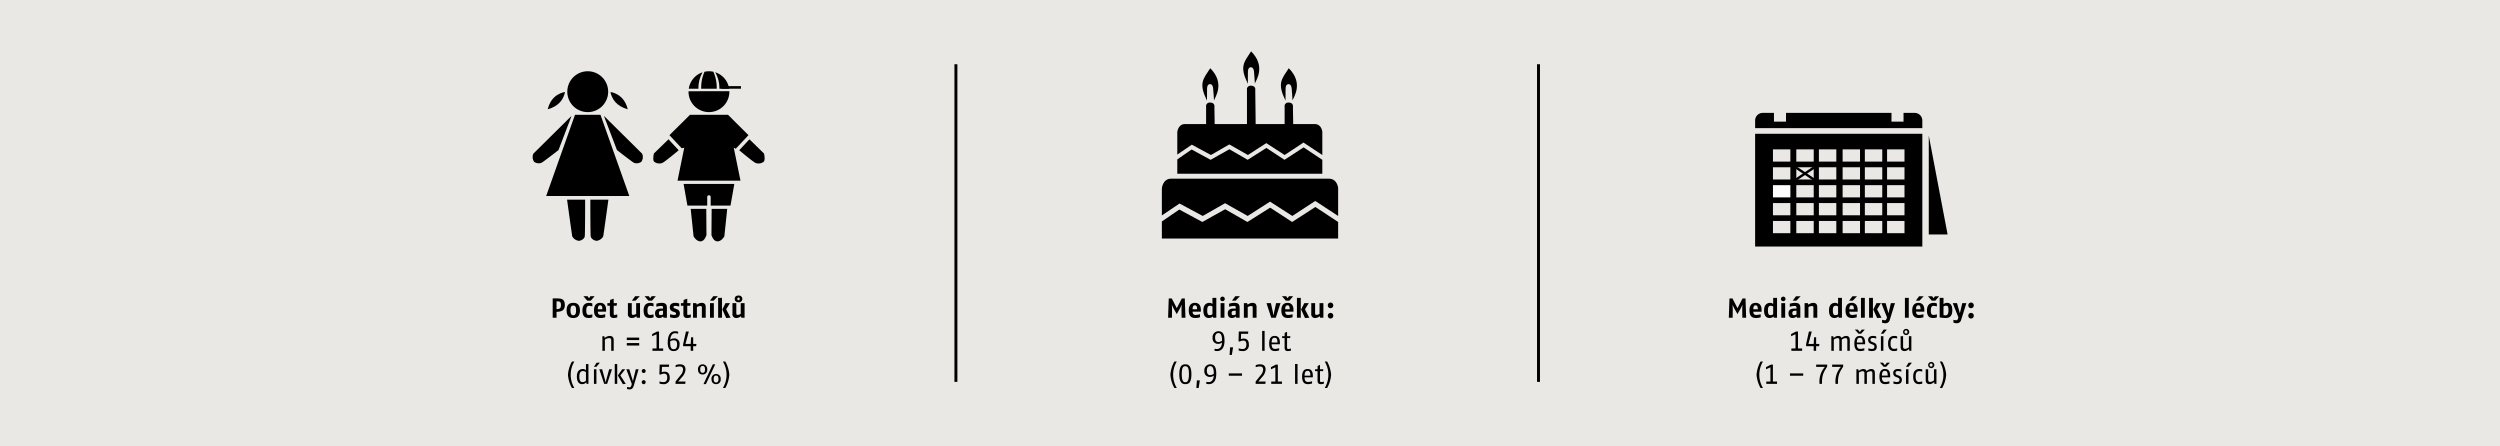 <svg xmlns="http://www.w3.org/2000/svg" xmlns:xlink="http://www.w3.org/1999/xlink" width="1024" height="182.857" viewBox="0 0 1024 182.857"><defs><style>.a,.e,.f{fill:none;}.b{fill:#e9e8e4;}.c{clip-path:url(#a);}.d{fill:#fff;}.e,.f{stroke:#000;}.e{stroke-width:0.997px;}.f{stroke-width:1.21px;}</style><clipPath id="a" transform="translate(0 0)"><rect class="a" width="1024" height="182.857"/></clipPath></defs><rect class="b" width="1024" height="182.857"/><polygon points="235.52 47.016 223.707 80.289 257.767 80.289 245.954 47.016 235.52 47.016"/><g class="c"><path d="M240.737,45.922a8.367,8.367,0,1,0-8.367-8.367,8.366,8.366,0,0,0,8.367,8.367" transform="translate(0 0)"/></g><g class="c"><path d="M234.122,47.449s-15.405,15.23-15.672,15.514a3.436,3.436,0,0,0,.316,3.29,3.12,3.12,0,0,0,3.071.411c.787-.411,6.93-5.198,6.93-5.198Z" transform="translate(0 0)"/></g><g class="c"><path d="M247.352,47.449s15.405,15.23,15.672,15.514a3.436,3.436,0,0,1-.316,3.29,3.12,3.12,0,0,1-3.071.411c-.787-.411-6.93-5.198-6.93-5.198Z" transform="translate(0 0)"/></g><g class="c"><path d="M232.271,81.785s2.013,14.608,2.126,15.029a3.57,3.57,0,0,0,2.679,1.824c.787,0,2.284-.735,2.442-1.824.156-1.09.156-15.029.156-15.029Z" transform="translate(0 0)"/></g><g class="c"><path d="M249.203,81.785s-2.013,14.608-2.126,15.029a3.57,3.57,0,0,1-2.679,1.824c-.787,0-2.284-.735-2.442-1.824-.156-1.09-.156-15.029-.156-15.029Z" transform="translate(0 0)"/></g><g class="c"><path d="M231.445,37.684s-5.591.552-7.088,7.088c4.567-1.339,6.38-3.938,7.088-7.088" transform="translate(0 0)"/></g><g class="c"><path d="M250.03,37.684s5.591.552,7.088,7.088c-4.567-1.339-6.38-3.938-7.088-7.088" transform="translate(0 0)"/></g><polygon points="282.631 47.016 274.205 55.365 279.241 60.748 280.268 60.509 277.512 74.003 303.304 74.003 300.546 60.509 301.354 60.934 306.572 55.365 298.184 47.016 282.631 47.016"/><g class="c"><path d="M277.985,61.546l-4.174-4.488-5.985,5.827s-.631,2.722.156,3.369a3.397,3.397,0,0,0,3.308.49c1.103-.49,6.694-5.198,6.694-5.198" transform="translate(0 0)"/></g><g class="c"><path d="M302.791,61.546l4.174-4.488,5.985,5.827s.631,2.722-.156,3.369a3.397,3.397,0,0,1-3.308.49c-1.103-.49-6.694-5.198-6.694-5.198" transform="translate(0 0)"/></g><g class="c"><path d="M282.907,85.565h6.378l.079,10.71s-.708,2.6-2.442,2.6c-1.732,0-2.835-2.061-2.835-2.061Z" transform="translate(0 0)"/></g><g class="c"><path d="M297.87,85.565h-6.378l-.079,10.71s.708,2.6,2.442,2.6c1.732,0,2.835-2.061,2.835-2.061Z" transform="translate(0 0)"/></g><g class="c"><path d="M300.783,75.328H279.993l1.576,8.899H289.68V80.683a.709.709,0,1,1,1.418,0v3.543h8.11Z" transform="translate(0 0)"/></g><g class="c"><path d="M282.03,37.369c-.002.063-.01.122-.01.185a8.367,8.367,0,1,0,16.735,0c0-.063-.008-.122-.01-.185Z" transform="translate(0 0)"/></g><g class="c"><path d="M287.781,29.611a8.372,8.372,0,0,0-5.66,6.723h3.966a12.969,12.969,0,0,1,1.695-6.723m10.876,6.723a8.37,8.37,0,0,0-5.712-6.739,12.951,12.951,0,0,1,1.708,6.74Z" transform="translate(0 0)"/></g><g class="c"><path d="M287.205,36.334h6.367a16.073,16.073,0,0,0-1.368-6.941,8.091,8.091,0,0,0-3.632,0,16.073,16.073,0,0,0-1.368,6.941" transform="translate(0 0)"/></g><rect x="295.467" y="35.275" width="8.034" height="1.06"/><g class="c"><path d="M538.731,82.311l9.371,6.141V76.995s-.308-3.817-3.858-3.817H479.753c-3.548,0-3.856,3.99-3.856,3.99v11.076l7.233-4.883,9.508,5.091,9.154-5.215,9.254,5.215,9.162-5.864,9.128,5.864Zm9.371,15.398V90.921L538.784,84.78l-9.523,6.141-9.007-5.864-9.323,5.864-9.102-5.215-9.347,5.215L483.04,85.828,475.897,90.71v6.999Z" transform="translate(0 0)"/></g><g class="c"><path d="M533.912,58.389l7.71,5.098V53.975s-.253-3.169-3.174-3.169H485.396c-2.919,0-3.174,3.312-3.174,3.312v9.194l5.951-4.053,7.822,4.227,7.531-4.33,7.612,4.33,7.538-4.867,7.509,4.867Zm7.71,12.782v-5.709l-7.667-5.098-7.833,5.098-7.41-4.867-7.67,4.867-7.486-4.329-7.689,4.329-7.768-4.227-5.877,4.053v5.883Z" transform="translate(0 0)"/></g><g class="c"><path d="M494.021,54.817l3.569-.031L497.42,43.795s.334-1.784-1.826-1.784a1.482,1.482,0,0,0-1.574,1.784Z" transform="translate(0 0)"/></g><g class="c"><path d="M526.186,54.817l3.569-.031-.169-10.992s.334-1.784-1.826-1.784a1.482,1.482,0,0,0-1.574,1.784Z" transform="translate(0 0)"/></g><g class="c"><path d="M510.758,51.732l3.569-.031-.169-14.819s.334-1.782-1.825-1.782a1.482,1.482,0,0,0-1.574,1.782Z" transform="translate(0 0)"/></g><g class="c"><path d="M494.38,41.24l.031-4.906s-.061-1.882,1.203-1.882,1.296,1.913,1.296,1.913.371,4.443.339,4.751c.463-1.295,4.63-7.035-1.542-13.176-2.963,4.598-4.814,6.111-1.327,13.3" transform="translate(0 0)"/></g><g class="c"><path d="M526.546,41.24l.031-4.906s-.061-1.882,1.203-1.882c1.266,0,1.297,1.913,1.297,1.913s.371,4.443.339,4.751c.463-1.295,4.63-7.035-1.542-13.176-2.962,4.598-4.814,6.111-1.327,13.3" transform="translate(0 0)"/></g><g class="c"><path d="M511.117,34.328l.031-4.906s-.061-1.882,1.203-1.882c1.266,0,1.297,1.913,1.297,1.913s.371,4.443.339,4.751c.463-1.295,4.63-7.035-1.542-13.176-2.962,4.598-4.814,6.111-1.327,13.3" transform="translate(0 0)"/></g><rect x="718.9" y="54.793" width="68.485" height="46.191"/><g class="c"><path d="M722.024,46.24A3.123,3.123,0,0,0,718.9,49.364v3.125h68.483V49.364a3.123,3.123,0,0,0-3.124-3.124Z" transform="translate(0 0)"/></g><rect class="b" x="774.751" y="43.959" width="4.936" height="5.862"/><rect class="b" x="726.614" y="43.959" width="4.936" height="5.862"/><rect class="b" x="726.204" y="61.184" width="7.133" height="5.007"/><rect class="b" x="735.766" y="61.184" width="7.133" height="5.007"/><rect class="b" x="745.023" y="61.184" width="7.133" height="5.007"/><rect class="b" x="754.734" y="61.184" width="7.133" height="5.007"/><rect class="b" x="763.841" y="61.184" width="7.133" height="5.007"/><rect class="b" x="772.947" y="61.184" width="7.133" height="5.007"/><rect class="b" x="726.204" y="68.514" width="7.133" height="5.007"/><rect class="b" x="735.766" y="68.514" width="7.133" height="5.007"/><rect class="b" x="745.023" y="68.514" width="7.133" height="5.007"/><rect class="b" x="754.734" y="68.514" width="7.133" height="5.007"/><rect class="b" x="763.841" y="68.514" width="7.133" height="5.007"/><rect class="b" x="772.947" y="68.514" width="7.133" height="5.007"/><rect class="d" x="726.204" y="75.844" width="7.133" height="5.007"/><rect class="b" x="735.766" y="75.844" width="7.133" height="5.007"/><rect class="b" x="745.023" y="75.844" width="7.133" height="5.007"/><rect class="b" x="754.734" y="75.844" width="7.133" height="5.007"/><rect class="b" x="763.841" y="75.844" width="7.133" height="5.007"/><rect class="b" x="772.947" y="75.844" width="7.133" height="5.007"/><rect class="b" x="726.204" y="83.175" width="7.133" height="5.007"/><rect class="b" x="735.766" y="83.175" width="7.133" height="5.007"/><rect class="b" x="745.023" y="83.175" width="7.133" height="5.007"/><rect class="b" x="754.734" y="83.175" width="7.133" height="5.007"/><rect class="b" x="763.841" y="83.175" width="7.133" height="5.007"/><rect class="b" x="772.947" y="83.175" width="7.133" height="5.007"/><rect class="b" x="726.204" y="90.505" width="7.133" height="5.007"/><rect class="b" x="735.766" y="90.505" width="7.133" height="5.007"/><rect class="b" x="745.023" y="90.505" width="7.133" height="5.007"/><rect class="b" x="754.734" y="90.505" width="7.133" height="5.007"/><rect class="b" x="763.841" y="90.505" width="7.133" height="5.007"/><rect class="b" x="772.947" y="90.505" width="7.133" height="5.007"/><line class="e" x1="735.645" y1="68.622" x2="742.986" y2="73.564"/><line class="e" x1="742.986" y1="68.622" x2="735.645" y2="73.564"/><polygon points="790.025 96.043 797.739 96.043 790.025 55.53 790.025 96.043"/><g class="c"><path d="M298.726,153.508a13,13,0,0,0-1.635-5.417h-.993a10.526,10.526,0,0,1,0,10.836h.993a13.002,13.002,0,0,0,1.635-5.419m-9.955-2.201c0,1.187-.497,1.401-.982,1.401-.542,0-.984-.282-.984-1.401,0-1.163.476-1.422.984-1.422C288.331,149.884,288.771,150.166,288.771,151.306Zm5.52,3.953c0,1.185-.497,1.4-.982,1.4-.542,0-.984-.282-.984-1.4,0-1.164.476-1.424.984-1.424.542,0,.982.282.982,1.422Zm-4.619-3.953a1.894,1.894,0,1,0-3.769,0c0,1.65,1.003,2.088,1.885,2.088A1.82,1.82,0,0,0,289.673,151.306Zm3.298-2.087h-.993l-3.838,8.126h.993Zm2.222,6.038a1.894,1.894,0,1,0-3.769,0c0,1.65,1.003,2.088,1.885,2.088a1.82,1.82,0,0,0,1.884-2.088m-14.403,1.018h-2.992l1.513-1.795a4.945,4.945,0,0,0,1.468-3.061c0-1.738-1.016-2.2-2.359-2.2a4.3,4.3,0,0,0-1.693.361v.823a5.208,5.208,0,0,1,1.626-.305c.858,0,1.422.26,1.422,1.377a4.049,4.049,0,0,1-1.129,2.361l-1.942,2.427v.969h3.974Zm-6.48-1.627c0-2.324-1.59-2.425-2.188-2.425a3.123,3.123,0,0,0-1.072.248l.09-2.192h2.832l.113-.947h-3.893l-.113,3.995.508.136a2.857,2.857,0,0,1,1.332-.406c.61,0,1.377.079,1.377,1.58,0,1.65-.869,1.876-1.614,1.876a6.212,6.212,0,0,1-1.547-.282v.868a5.253,5.253,0,0,0,1.501.248,2.394,2.394,0,0,0,2.674-2.698m-9.855,1.874a.79.79,0,0,0-.79-.811.798.798,0,0,0-.8.811.796.796,0,1,0,1.59,0m0-4.572a.79.79,0,0,0-.79-.811.798.798,0,0,0-.8.811.796.796,0,1,0,1.59,0m-2.89-.698h-1.151l-1.174,4.843-1.479-4.843h-1.219l2.235,5.972-.068.305c-.203.914-.508,1.118-.869,1.118a6.299,6.299,0,0,1-1.005-.158v.834a3.767,3.767,0,0,0,1.039.169c.643,0,1.321-.169,1.738-1.579Zm-8.749-2.145h-1.014v8.126h1.014Zm3.5,8.126-2.224-3.466,1.998-2.516h-1.253l-1.784,2.538,2.077,3.556Zm-5.644-5.981h-1.163l-1.05,3.825c-.214.779-.305,1.287-.384,1.671-.09-.429-.169-.903-.384-1.671l-1.05-3.825h-1.163l1.987,5.981h1.208Zm-4.956-2.709h-1.332l-1.106,1.692h1.039Zm-1.422,2.709h-1.014v5.981h1.014Zm-4.288,4.706a2.203,2.203,0,0,1-1.3.555c-.632,0-1.411-.169-1.411-2.271,0-1.976.835-2.258,1.524-2.258a2.003,2.003,0,0,1,1.187.44Zm1.014,1.276v-8.126h-1.014V151.69a1.731,1.731,0,0,0-1.3-.551c-.756,0-2.425.339-2.425,3.103,0,2.709,1.342,3.104,2.2,3.104a2.122,2.122,0,0,0,1.65-.755l.124.642Zm-5.757,1.693a10.526,10.526,0,0,1,0-10.836h-.993a13,13,0,0,0-1.635,5.417,13.002,13.002,0,0,0,1.635,5.419Z" transform="translate(0 0)"/></g><g class="c"><path d="M285.26,140.866h-1.332v-2.709H283.07l-.158,2.709h-2.145l1.377-5.08H280.97l-1.163,5.215v.811h3.104v1.874h1.016v-1.874h1.219Zm-7.923.19c0,1.763-.713,1.966-1.413,1.966-.723,0-1.411-.35-1.411-2.609,0-.214.011-.463.011-.61a3.017,3.017,0,0,1,1.4-.418c.926,0,1.413.361,1.413,1.671m1.014,0a2.139,2.139,0,0,0-2.314-2.448,3.026,3.026,0,0,0-1.49.518c.113-1.671.824-2.642,1.953-2.642a4.294,4.294,0,0,1,1.264.214v-.811a3.8,3.8,0,0,0-1.242-.214c-2.088,0-3.024,1.895-3.024,4.627,0,2.971,1.24,3.499,2.425,3.499.948,0,2.427-.35,2.427-2.743m-6.717,2.63v-.958h-1.693v-6.943h-.79l-2.03,1.05v.88l1.806-.801v5.814h-1.693v.958Zm-9.821-3.159h-5.08v1.014h5.08Zm0-2.258h-5.08v1.014h5.08Zm-10.442,5.417v-4.312c0-1.377-.721-1.782-1.714-1.782a3.147,3.147,0,0,0-1.932.845l-.226-.732h-.755v5.981h1.014v-4.582a3.034,3.034,0,0,1,1.639-.6c.452,0,.96.023.96.824v4.357Z" transform="translate(0 0)"/></g><g class="c"><path d="M302.984,122.43c0,.361-.181.542-.485.542-.327,0-.485-.226-.485-.542,0-.327.147-.542.485-.542.316,0,.485.181.485.542m1.073,0a1.388,1.388,0,0,0-1.558-1.377c-1.016,0-1.558.531-1.558,1.377,0,.858.598,1.377,1.558,1.377a1.371,1.371,0,0,0,1.558-1.377m.924,7.71v-5.983h-1.579V128.56a2.602,2.602,0,0,1-1.208.406c-.329,0-.6-.079-.6-.632v-4.177H300.015v4.346a1.524,1.524,0,0,0,1.692,1.75,2.765,2.765,0,0,0,1.763-.745l.214.632Zm-9.257-8.128h-1.579v8.126h1.579Zm3.5,8.128-1.795-3.454,1.569-2.529H297.18l-1.332,2.596,1.603,3.5Zm-5.18-8.805h-1.897l-1.332,1.806h1.49Zm-1.65,2.822h-1.579v5.981h1.579Zm-3.33,5.983v-4.312c0-1.343-.664-1.784-1.658-1.784a3.368,3.368,0,0,0-1.988.756l-.224-.643h-1.321v5.983h1.579V125.783a2.855,2.855,0,0,1,1.356-.429c.508,0,.677.136.677.564v4.222Zm-6.094-.147v-1.197A7.262,7.262,0,0,1,281.885,129c-.203,0-.384-.045-.384-.384v-3.398h1.197l.158-1.061h-1.355v-1.806l-1.468.485-.113,1.321h-1.016v1.061h1.016v3.421c0,1.411.824,1.614,1.637,1.614a4.441,4.441,0,0,0,1.411-.26m-4.516-1.671a1.666,1.666,0,0,0-1.185-1.66l-.564-.214c-.485-.181-.835-.305-.835-.655,0-.361.26-.508.869-.508a7.516,7.516,0,0,1,1.468.271v-1.23a4.554,4.554,0,0,0-1.535-.282c-1.185,0-2.325.384-2.325,1.863a1.728,1.728,0,0,0,1.321,1.716l.474.169c.429.158.779.293.779.666,0,.429-.372.542-.88.542a7.849,7.849,0,0,1-1.58-.305v1.276a6.382,6.382,0,0,0,1.659.282c1.118,0,2.337-.226,2.337-1.93m-6.873.463a1.988,1.988,0,0,1-1.006.293c-.406,0-.689-.169-.689-.79,0-.768.35-.982,1.242-1.005l.453-.011v1.513Zm1.579,1.355v-4.154c0-1.648-.982-1.942-2.156-1.942a7.197,7.197,0,0,0-2.156.361v1.253a6.913,6.913,0,0,1,1.885-.339c.542,0,.848.068.848.655v.429h-1.04c-.892,0-2.234.282-2.234,1.919,0,1.626.958,1.93,1.692,1.93a2.297,2.297,0,0,0,1.614-.643l.169.531Zm-4.549-8.805h-1.716l-.576.813-.576-.813H264.026l1.558,1.806h1.468Zm-.926,7.405a5.24,5.24,0,0,1-1.321.26c-.666,0-1.163-.226-1.163-1.817,0-1.727.61-1.919,1.253-1.919a5.713,5.713,0,0,1,1.23.248v-1.208a3.219,3.219,0,0,0-1.264-.26c-1.027,0-2.798.293-2.798,3.138,0,2.822,1.488,3.071,2.629,3.071a4.583,4.583,0,0,0,1.434-.26v-1.253Zm-5.633-7.405h-1.897l-1.332,1.806h1.49Zm.102,8.805v-5.983h-1.579V128.56a2.614,2.614,0,0,1-1.21.406c-.327,0-.598-.079-.598-.632v-4.177h-1.579v4.346a1.524,1.524,0,0,0,1.692,1.75,2.771,2.771,0,0,0,1.763-.745l.213.632Zm-9.313-.147v-1.197A7.264,7.264,0,0,1,251.755,129c-.203,0-.384-.045-.384-.384v-3.398h1.197l.158-1.061h-1.355v-1.806l-1.466.485-.113,1.321h-1.016v1.061h1.016v3.421c0,1.411.823,1.614,1.635,1.614a4.441,4.441,0,0,0,1.411-.26m-6.117-3.319h-1.853c.022-1.197.293-1.603.971-1.603.577,0,.86.316.882,1.603m1.534.993c.011-.576.011-.632.011-.677,0-2.427-1.319-2.946-2.427-2.946-1.208,0-2.538.587-2.538,3.104,0,2.777,1.522,3.104,2.766,3.104a5.96,5.96,0,0,0,1.827-.305v-1.253A7.439,7.439,0,0,1,246.067,129c-.498,0-1.164-.158-1.198-1.332Zm-4.707-6.333h-1.716l-.576.813-.576-.813h-1.716l1.558,1.806H241.99Zm-.926,7.405a5.24,5.24,0,0,1-1.321.26c-.666,0-1.163-.226-1.163-1.817,0-1.727.61-1.919,1.253-1.919a5.713,5.713,0,0,1,1.23.248v-1.208a3.219,3.219,0,0,0-1.264-.26c-1.027,0-2.798.293-2.798,3.138,0,2.822,1.488,3.071,2.629,3.071a4.583,4.583,0,0,0,1.434-.26v-1.253Zm-6.659-1.592c0,1.772-.643,1.976-1.153,1.976-.508,0-1.151-.214-1.151-1.976,0-1.784.531-1.987,1.151-1.987.623,0,1.153.136,1.153,1.987m1.579,0c0-2.687-1.489-3.104-2.732-3.104-1.253,0-2.73.497-2.73,3.104,0,2.675,1.522,3.104,2.73,3.104,1.198,0,2.732-.395,2.732-3.104m-7.776-2.201c0,1.434-.643,1.637-1.808,1.671v-3.161h.519c.724,0,1.289.113,1.289,1.49m1.579,0c0-2.292-1.173-2.709-3.026-2.709h-1.94v7.902h1.579v-2.416c2.18-.045,3.387-.643,3.387-2.777" transform="translate(0 0)"/></g><g class="c"><path d="M545.225,153.508a13,13,0,0,0-1.635-5.417h-.993a10.526,10.526,0,0,1,0,10.836h.993a13.002,13.002,0,0,0,1.635-5.419m-2.969,2.779a4.115,4.115,0,0,1-1.016.203c-.384,0-.564-.079-.564-.61V152.029h1.242l.113-.777h-1.355v-1.806l-.969.452-.045,1.355h-1.016v.777h1.016v3.817c0,1.172.497,1.5,1.353,1.5a4.255,4.255,0,0,0,1.242-.203v-.856Zm-5.519-2.427h-2.384c.045-1.593.508-1.955,1.243-1.955.61,0,1.14.26,1.14,1.955m.992.698c.011-.214.011-.416.011-.597,0-2.395-1.127-2.822-2.143-2.822-1.142,0-2.258.585-2.258,3.103,0,2.867,1.364,3.104,2.54,3.104a5.095,5.095,0,0,0,1.545-.282v-.901a6.348,6.348,0,0,1-1.545.293c-.598,0-1.492,0-1.537-1.898Zm-6.254-5.451h-1.014v8.126h1.014Zm-6.378,8.126v-.958h-1.693v-6.943h-.789l-2.032,1.05v.881l1.806-.802v5.814H520.696v.958Zm-6.694-.958h-2.99l1.513-1.795a4.944,4.944,0,0,0,1.466-3.061c0-1.738-1.014-2.2-2.358-2.2a4.3,4.3,0,0,0-1.693.361v.823a5.208,5.208,0,0,1,1.625-.305c.858,0,1.422.26,1.422,1.377a4.049,4.049,0,0,1-1.129,2.361l-1.942,2.427v.969h3.974Zm-9.673-3.33h-5.419v.958H508.73Zm-11.558.181a3.008,3.008,0,0,1-1.458.508c-1.095,0-1.389-.847-1.389-1.842,0-.948.361-1.817,1.434-1.817,1.176,0,1.413,1.479,1.413,3.151m1.014-.023c0-2.158-.452-3.883-2.484-3.883a2.407,2.407,0,0,0-2.392,2.696,2.208,2.208,0,0,0,2.301,2.484,2.542,2.542,0,0,0,1.548-.552c-.147,2.314-1.379,2.664-2.067,2.664a7.741,7.741,0,0,1-.994-.102v.811a4.906,4.906,0,0,0,.994.124c1.434,0,3.093-.766,3.093-4.243m-6.728,2.721h-1.219l-.203,3.103h.926Zm-4.469-2.542c0,2.846-.745,3.275-1.469,3.275-.7,0-1.468-.339-1.468-3.275,0-2.901.621-3.274,1.468-3.274.86,0,1.469.474,1.469,3.274m1.014,0c0-3.635-1.387-4.062-2.484-4.062-1.106,0-2.482.405-2.482,4.062,0,3.546,1.297,4.064,2.482,4.064,1.221,0,2.484-.406,2.484-4.064m-5.983,5.644a10.525,10.525,0,0,1,0-10.836h-.994a13.001,13.001,0,0,0-1.635,5.417,13.002,13.002,0,0,0,1.635,5.419Z" transform="translate(0 0)"/></g><g class="c"><path d="M528.767,142.739a4.117,4.117,0,0,1-1.016.203c-.384,0-.565-.079-.565-.61v-3.851h1.242l.113-.777h-1.355v-1.806l-.969.452-.045,1.355h-1.016v.777h1.016v3.817c0,1.174.495,1.5,1.353,1.5a4.256,4.256,0,0,0,1.242-.203v-.856Zm-5.519-2.427h-2.384c.045-1.593.508-1.955,1.242-1.955.61,0,1.142.26,1.142,1.955m.992.698c.011-.213.011-.416.011-.597,0-2.393-1.127-2.822-2.145-2.822-1.14,0-2.256.585-2.256,3.104,0,2.866,1.364,3.103,2.538,3.103a5.161,5.161,0,0,0,1.547-.281v-.903a6.378,6.378,0,0,1-1.547.293c-.598,0-1.49,0-1.535-1.898Zm-6.254-5.451h-1.014v8.126h1.014Zm-6.457,5.543c0-2.325-1.59-2.427-2.188-2.427a3.124,3.124,0,0,0-1.073.248l.09-2.192h2.832l.113-.947H507.41l-.113,3.995.508.135a2.858,2.858,0,0,1,1.332-.406c.61,0,1.377.079,1.377,1.582,0,1.648-.869,1.874-1.614,1.874a6.213,6.213,0,0,1-1.547-.282v.869a5.319,5.319,0,0,0,1.501.247,2.393,2.393,0,0,0,2.674-2.696m-6.468,1.174h-1.219l-.203,3.103h.926Zm-4.514-2.698a3.002,3.002,0,0,1-1.458.508c-1.095,0-1.389-.847-1.389-1.84,0-.95.361-1.819,1.434-1.819,1.176,0,1.413,1.48,1.413,3.151m1.014-.023c0-2.158-.452-3.883-2.483-3.883a2.407,2.407,0,0,0-2.392,2.698,2.208,2.208,0,0,0,2.301,2.482,2.527,2.527,0,0,0,1.548-.551c-.147,2.314-1.379,2.664-2.067,2.664a7.721,7.721,0,0,1-.993-.102v.811a4.896,4.896,0,0,0,.993.124c1.435,0,3.093-.766,3.093-4.243" transform="translate(0 0)"/></g><g class="c"><path d="M546.112,129.316a1.123,1.123,0,1,0-2.245,0,1.123,1.123,0,1,0,2.245,0m0-4.233a1.123,1.123,0,1,0-2.245,0,1.123,1.123,0,1,0,2.245,0m-4.053,5.057v-5.981H540.48v4.401a2.587,2.587,0,0,1-1.208.408c-.329,0-.6-.079-.6-.632v-4.177h-1.579v4.346a1.524,1.524,0,0,0,1.692,1.748,2.771,2.771,0,0,0,1.763-.743l.214.63Zm-9.257-8.126h-1.579V130.14h1.579Zm3.5,8.126-1.795-3.454,1.569-2.527h-1.817l-1.332,2.595,1.603,3.499Zm-6.614-8.804H527.972l-.576.811-.576-.811h-1.716l1.558,1.805H528.13Zm-1.422,5.34h-1.853c.023-1.198.295-1.605.973-1.605.576,0,.858.316.88,1.605m1.534.992c.011-.574.011-.631.011-.676,0-2.429-1.319-2.946-2.425-2.946-1.208,0-2.54.585-2.54,3.103,0,2.777,1.522,3.104,2.766,3.104a5.966,5.966,0,0,0,1.829-.305v-1.251a7.455,7.455,0,0,1-1.829.305c-.497,0-1.164-.158-1.198-1.334Zm-5.293-3.509h-1.817l-.768,3.52c-.09.44-.192,1.027-.293,1.592-.102-.564-.192-1.118-.293-1.592l-.768-3.52h-1.817l1.942,5.981h1.874ZM514.685,130.14v-4.312c0-1.342-.666-1.782-1.659-1.782a3.368,3.368,0,0,0-1.987.755l-.226-.642h-1.321V130.14h1.58v-4.356a2.83,2.83,0,0,1,1.355-.43c.508,0,.677.135.677.564v4.222Zm-6.819-8.804H505.97l-1.332,1.805h1.49Zm-1.705,7.449a1.964,1.964,0,0,1-1.005.295c-.406,0-.689-.169-.689-.792,0-.768.35-.982,1.242-1.005l.452-.011Zm1.58,1.355v-4.153c0-1.648-.982-1.942-2.156-1.942a7.194,7.194,0,0,0-2.156.361v1.252a6.909,6.909,0,0,1,1.885-.339c.542,0,.847.068.847.656v.429h-1.039c-.892,0-2.235.282-2.235,1.917,0,1.626.96,1.93,1.693,1.93a2.297,2.297,0,0,0,1.614-.643l.169.53Zm-6.209-5.981h-1.579V130.14h1.579Zm.147-1.751a.936.936,0,1,0-.937.96.946.946,0,0,0,.937-.96m-5.056,6.299a1.845,1.845,0,0,1-1.018.374c-.632,0-1.129-.124-1.129-1.932,0-1.784.576-1.908,1.242-1.908a1.675,1.675,0,0,1,.905.305v3.161Zm1.579,1.434v-8.126h-1.579V124.52a1.736,1.736,0,0,0-1.243-.474c-.756,0-2.482.339-2.482,3.103,0,2.709,1.319,3.104,2.256,3.104a2.453,2.453,0,0,0,1.592-.598l.181.485Zm-7.867-3.464h-1.853c.023-1.198.293-1.605.971-1.605.576,0,.86.316.882,1.605m1.534.992c.011-.574.011-.631.011-.676,0-2.429-1.321-2.946-2.427-2.946-1.208,0-2.538.585-2.538,3.103,0,2.777,1.522,3.104,2.764,3.104a5.959,5.959,0,0,0,1.829-.305v-1.251a7.455,7.455,0,0,1-1.829.305c-.497,0-1.163-.158-1.197-1.334ZM485.56,130.14l-.271-7.901h-1.208l-2.077,3.983-2.043-3.983h-1.242l-.271,7.901h1.569l.045-3.003v-.282a20.406,20.406,0,0,0-.113-2.087,18.237,18.237,0,0,0,.914,1.884l1.14,1.998,1.129-1.998c.271-.485.689-1.332.926-1.895-.068.642-.113,1.647-.113,2.234v.147l.045,3.003Z" transform="translate(0 0)"/></g><g class="c"><path d="M797.152,153.508a13,13,0,0,0-1.635-5.417h-.993a10.526,10.526,0,0,1,0,10.836h.993a13.002,13.002,0,0,0,1.635-5.419m-5.586-3.985a.585.585,0,0,1-.598.656.658.658,0,0,1,0-1.311.591.591,0,0,1,.598.655m.734,0a1.248,1.248,0,0,0-1.332-1.263,1.265,1.265,0,1,0,1.332,1.263m.868,7.71v-5.981h-1.014V155.8a2.739,2.739,0,0,1-1.524.634c-.679,0-.848-.35-.848-1.061v-4.12h-1.014v4.346c0,1.319.676,1.748,1.635,1.748a2.747,2.747,0,0,0,1.819-.89l.124.777Zm-5.814-1.026a4.295,4.295,0,0,1-1.208.237c-.7,0-1.501-.26-1.501-2.169,0-2.088.858-2.269,1.592-2.269a3.561,3.561,0,0,1,1.118.214v-.868a3.211,3.211,0,0,0-1.151-.214c-.892,0-2.572.293-2.572,3.137,0,2.822,1.568,3.071,2.516,3.071a3.776,3.776,0,0,0,1.208-.226Zm-4.22-7.665H781.8l-1.106,1.692h1.039Zm-1.424,2.709h-1.014v5.981h1.014Zm-2.709,4.346a1.701,1.701,0,0,0-1.263-1.74l-.643-.26c-.316-.124-.679-.26-.679-.847,0-.61.476-.768,1.04-.768a4.688,4.688,0,0,1,1.321.237v-.845a3.794,3.794,0,0,0-1.355-.237c-1.174,0-1.964.597-1.964,1.669A1.655,1.655,0,0,0,776.63,154.4l.587.237c.474.194.813.318.813.961,0,.745-.576.88-1.163.88a5.374,5.374,0,0,1-1.321-.271v.901a4.528,4.528,0,0,0,1.321.237c1.05,0,2.132-.271,2.132-1.748m-4.875-7.056H772.86l-.801,1.037-.801-1.037h-1.264l1.558,1.692h1.016Zm-.914,5.317H770.826c.045-1.593.51-1.955,1.243-1.955.61,0,1.14.26,1.14,1.955m.992.698c.011-.214.011-.416.011-.597,0-2.395-1.127-2.822-2.143-2.822-1.142,0-2.258.585-2.258,3.103,0,2.867,1.364,3.104,2.54,3.104a5.113,5.113,0,0,0,1.547-.282v-.901a6.372,6.372,0,0,1-1.547.293c-.598,0-1.492,0-1.537-1.898Zm-6.254,2.675v-4.312c0-1.377-.597-1.782-1.545-1.782a2.858,2.858,0,0,0-1.84.89c-.113-.585-.734-.89-1.434-.89a2.829,2.829,0,0,0-1.763.834l-.224-.721h-.756v5.981H761.4V152.64a2.623,2.623,0,0,1,1.469-.589c.452,0,.79.102.79.824v4.357h1.014v-4.595a2.964,2.964,0,0,1,1.469-.587c.452,0,.79.102.79.824v4.357Zm-12.981-7.067v-.834h-4.516v.947h3.59a8.905,8.905,0,0,0-2.235,6.435c0,.169.011.339.011.519h1.016V156.77c0-3.172.677-4.335,2.134-6.604m-6.548,0v-.834h-4.514v.947h3.588a8.905,8.905,0,0,0-2.234,6.435c0,.169.011.339.011.519h1.014V156.77c0-3.172.677-4.335,2.134-6.604m-9.821,2.779h-5.419v.958h5.419Zm-10.725,4.288v-.958H726.18v-6.943h-.789l-2.032,1.05v.881l1.806-.802v5.814h-1.693v.958Zm-5.757,1.693a10.526,10.526,0,0,1,0-10.836h-.993a13,13,0,0,0-1.635,5.417,13.002,13.002,0,0,0,1.635,5.419Z" transform="translate(0 0)"/></g><g class="c"><path d="M781.292,135.976a.585.585,0,0,1-.598.656.658.658,0,0,1,0-1.311.591.591,0,0,1,.598.655m.734,0a1.248,1.248,0,0,0-1.332-1.263,1.265,1.265,0,1,0,1.332,1.263m.869,7.71V137.705h-1.016v4.548a2.739,2.739,0,0,1-1.524.634c-.677,0-.847-.35-.847-1.061v-4.12h-1.016v4.346c0,1.319.677,1.748,1.637,1.748a2.74,2.74,0,0,0,1.817-.89l.124.777Zm-5.814-1.026a4.295,4.295,0,0,1-1.208.237c-.7,0-1.501-.26-1.501-2.169,0-2.088.858-2.269,1.592-2.269a3.561,3.561,0,0,1,1.117.214v-.868a3.213,3.213,0,0,0-1.151-.214c-.892,0-2.574.293-2.574,3.137,0,2.822,1.569,3.071,2.517,3.071a3.773,3.773,0,0,0,1.208-.226Zm-4.222-7.665h-1.332l-1.106,1.692H771.46Zm-1.422,2.709h-1.014v5.981h1.014Zm-2.709,4.346a1.702,1.702,0,0,0-1.264-1.74l-.643-.26c-.316-.124-.677-.26-.677-.847,0-.61.474-.768,1.039-.768a4.678,4.678,0,0,1,1.321.237v-.845a3.785,3.785,0,0,0-1.355-.237c-1.174,0-1.963.597-1.963,1.669a1.654,1.654,0,0,0,1.172,1.592l.587.239c.474.192.814.316.814.96,0,.745-.577.881-1.164.881a5.362,5.362,0,0,1-1.319-.271v.901a4.516,4.516,0,0,0,1.319.237c1.051,0,2.134-.271,2.134-1.748m-4.877-7.056h-1.264l-.801,1.037-.801-1.037H759.719l1.558,1.692h1.016Zm-.913,5.317h-2.384c.045-1.593.508-1.954,1.242-1.954.61,0,1.142.26,1.142,1.954m.992.698c.011-.214.011-.416.011-.597,0-2.395-1.127-2.822-2.145-2.822-1.14,0-2.256.585-2.256,3.103,0,2.867,1.364,3.104,2.538,3.104a5.117,5.117,0,0,0,1.547-.282v-.901a6.378,6.378,0,0,1-1.547.293c-.598,0-1.49,0-1.535-1.898Zm-6.254,2.675v-4.312c0-1.377-.598-1.782-1.547-1.782a2.862,2.862,0,0,0-1.84.89c-.113-.585-.732-.89-1.434-.89a2.821,2.821,0,0,0-1.761.834l-.226-.721h-.755v5.981h1.014v-4.593a2.612,2.612,0,0,1,1.468-.589c.453,0,.792.102.792.824v4.357h1.014v-4.595a2.953,2.953,0,0,1,1.468-.587c.453,0,.792.102.792.824v4.357Zm-12.452-2.821H743.892v-2.709h-.856l-.158,2.709h-2.145l1.377-5.08h-1.174l-1.163,5.215v.811h3.104v1.874h1.014v-1.874h1.219Zm-7.078,2.821v-.958h-1.693v-6.943h-.789l-2.032,1.05v.88l1.806-.801v5.814h-1.693v.958Z" transform="translate(0 0)"/></g><g class="c"><path d="M808.464,129.316a1.123,1.123,0,1,0-2.245,0,1.123,1.123,0,1,0,2.245,0m0-4.233a1.123,1.123,0,1,0-2.245,0,1.123,1.123,0,1,0,2.245,0m-3.037-.924H803.745l-.982,4.165-1.174-4.165h-1.75l2.303,5.791-.079.339c-.113.474-.339.892-.813.892a5.326,5.326,0,0,1-1.118-.192v1.184a4.614,4.614,0,0,0,1.287.226,1.776,1.776,0,0,0,1.863-1.353Zm-7.336,2.956c0,1.684-.611,2.045-1.176,2.045-.181,0-.587-.034-.858-.068v-3.546a1.637,1.637,0,0,1,.96-.327c.735,0,1.074.147,1.074,1.897m1.579,0c0-2.832-1.376-3.069-2.201-3.069a2.27,2.27,0,0,0-1.411.529v-2.561h-1.579v7.98a13.982,13.982,0,0,0,2.403.26c1.097,0,2.788-.271,2.788-3.138m-5.396-5.778h-1.716l-.576.811-.576-.811H789.69l1.558,1.805h1.468Zm-.926,7.405a5.236,5.236,0,0,1-1.321.26c-.666,0-1.163-.226-1.163-1.819,0-1.727.61-1.919,1.253-1.919a5.712,5.712,0,0,1,1.23.248v-1.206a3.217,3.217,0,0,0-1.264-.26c-1.027,0-2.798.293-2.798,3.137,0,2.822,1.489,3.071,2.629,3.071a4.583,4.583,0,0,0,1.434-.26v-1.252Zm-5.385-7.405h-1.897l-1.332,1.805h1.49Zm-1.297,5.34h-1.853c.023-1.198.293-1.605.971-1.605.577,0,.86.316.882,1.605m1.534.992c.011-.574.011-.631.011-.676,0-2.429-1.319-2.946-2.427-2.946-1.208,0-2.538.585-2.538,3.103,0,2.777,1.522,3.104,2.766,3.104a5.956,5.956,0,0,0,1.827-.305v-1.251a7.431,7.431,0,0,1-1.827.305c-.498,0-1.164-.158-1.198-1.334Zm-6.367-5.654h-1.579V130.14h1.579Zm-5.643,2.145h-1.682l-.982,4.165-1.174-4.165h-1.75l2.303,5.791-.079.339c-.113.474-.339.892-.813.892a5.326,5.326,0,0,1-1.118-.192v1.184a4.615,4.615,0,0,0,1.287.226,1.776,1.776,0,0,0,1.863-1.353Zm-9.033-2.145h-1.579V130.14h1.579Zm3.5,8.126-1.795-3.454,1.569-2.527H768.614l-1.332,2.595,1.603,3.499Zm-6.83-8.126h-1.579V130.14h1.579Zm-3.182-.677h-1.897l-1.332,1.805h1.49Zm-1.298,5.34h-1.853c.023-1.198.293-1.605.973-1.605.576,0,.858.316.88,1.605m1.534.992c.011-.574.011-.631.011-.676,0-2.429-1.319-2.946-2.425-2.946-1.21,0-2.54.585-2.54,3.103,0,2.777,1.522,3.104,2.766,3.104a5.968,5.968,0,0,0,1.829-.305v-1.251a7.456,7.456,0,0,1-1.829.305c-.497,0-1.164-.158-1.198-1.334Zm-8.002,1.039a1.836,1.836,0,0,1-1.016.374c-.632,0-1.131-.124-1.131-1.932,0-1.784.577-1.908,1.243-1.908a1.665,1.665,0,0,1,.903.305Zm1.579,1.434v-8.126h-1.579V124.52a1.73,1.73,0,0,0-1.242-.474c-.758,0-2.484.339-2.484,3.103,0,2.709,1.321,3.104,2.258,3.104a2.454,2.454,0,0,0,1.592-.598l.181.485Zm-10.102,0v-4.312c0-1.342-.666-1.782-1.659-1.782a3.367,3.367,0,0,0-1.987.755l-.226-.642H739.163V130.14h1.58v-4.356a2.83,2.83,0,0,1,1.355-.43c.508,0,.677.135.677.564v4.222Zm-6.819-8.804h-1.897l-1.332,1.805h1.49Zm-1.705,7.449a1.963,1.963,0,0,1-1.005.295c-.406,0-.689-.169-.689-.792,0-.768.35-.982,1.242-1.005l.452-.011Zm1.58,1.355v-4.153c0-1.648-.982-1.942-2.156-1.942a7.193,7.193,0,0,0-2.156.361v1.252a6.908,6.908,0,0,1,1.885-.339c.542,0,.847.068.847.656v.429h-1.039c-.892,0-2.235.282-2.235,1.917,0,1.626.96,1.93,1.693,1.93a2.297,2.297,0,0,0,1.614-.643l.169.53Zm-6.209-5.981h-1.579V130.14h1.579Zm.147-1.751a.936.936,0,1,0-.937.96.947.947,0,0,0,.937-.96m-5.058,6.299a1.836,1.836,0,0,1-1.016.374c-.632,0-1.129-.124-1.129-1.932,0-1.784.576-1.908,1.242-1.908a1.665,1.665,0,0,1,.903.305v3.161Zm1.581,1.434v-8.126h-1.581V124.52a1.73,1.73,0,0,0-1.242-.474c-.756,0-2.484.339-2.484,3.103,0,2.709,1.321,3.104,2.258,3.104a2.454,2.454,0,0,0,1.592-.598l.181.485Zm-7.868-3.464h-1.851c.023-1.198.294-1.605.971-1.605.576,0,.858.316.88,1.605m1.535.992c.011-.574.011-.631.011-.676,0-2.429-1.321-2.946-2.427-2.946-1.208,0-2.54.585-2.54,3.103,0,2.777,1.524,3.104,2.766,3.104a5.966,5.966,0,0,0,1.829-.305v-1.251a7.455,7.455,0,0,1-1.829.305c-.497,0-1.163-.158-1.197-1.334Zm-6.311,2.472-.271-7.901h-1.208l-2.077,3.983-2.043-3.983H708.39l-.271,7.901h1.569l.045-3.003v-.282a20.406,20.406,0,0,0-.113-2.087,18.237,18.237,0,0,0,.914,1.884l1.14,1.998,1.129-1.998c.271-.485.689-1.332.926-1.895-.068.642-.113,1.647-.113,2.234v.147l.045,3.003Z" transform="translate(0 0)"/></g><line class="f" x1="391.543" y1="26.309" x2="391.543" y2="156.417"/><line class="f" x1="630.171" y1="26.309" x2="630.171" y2="156.417"/></svg>